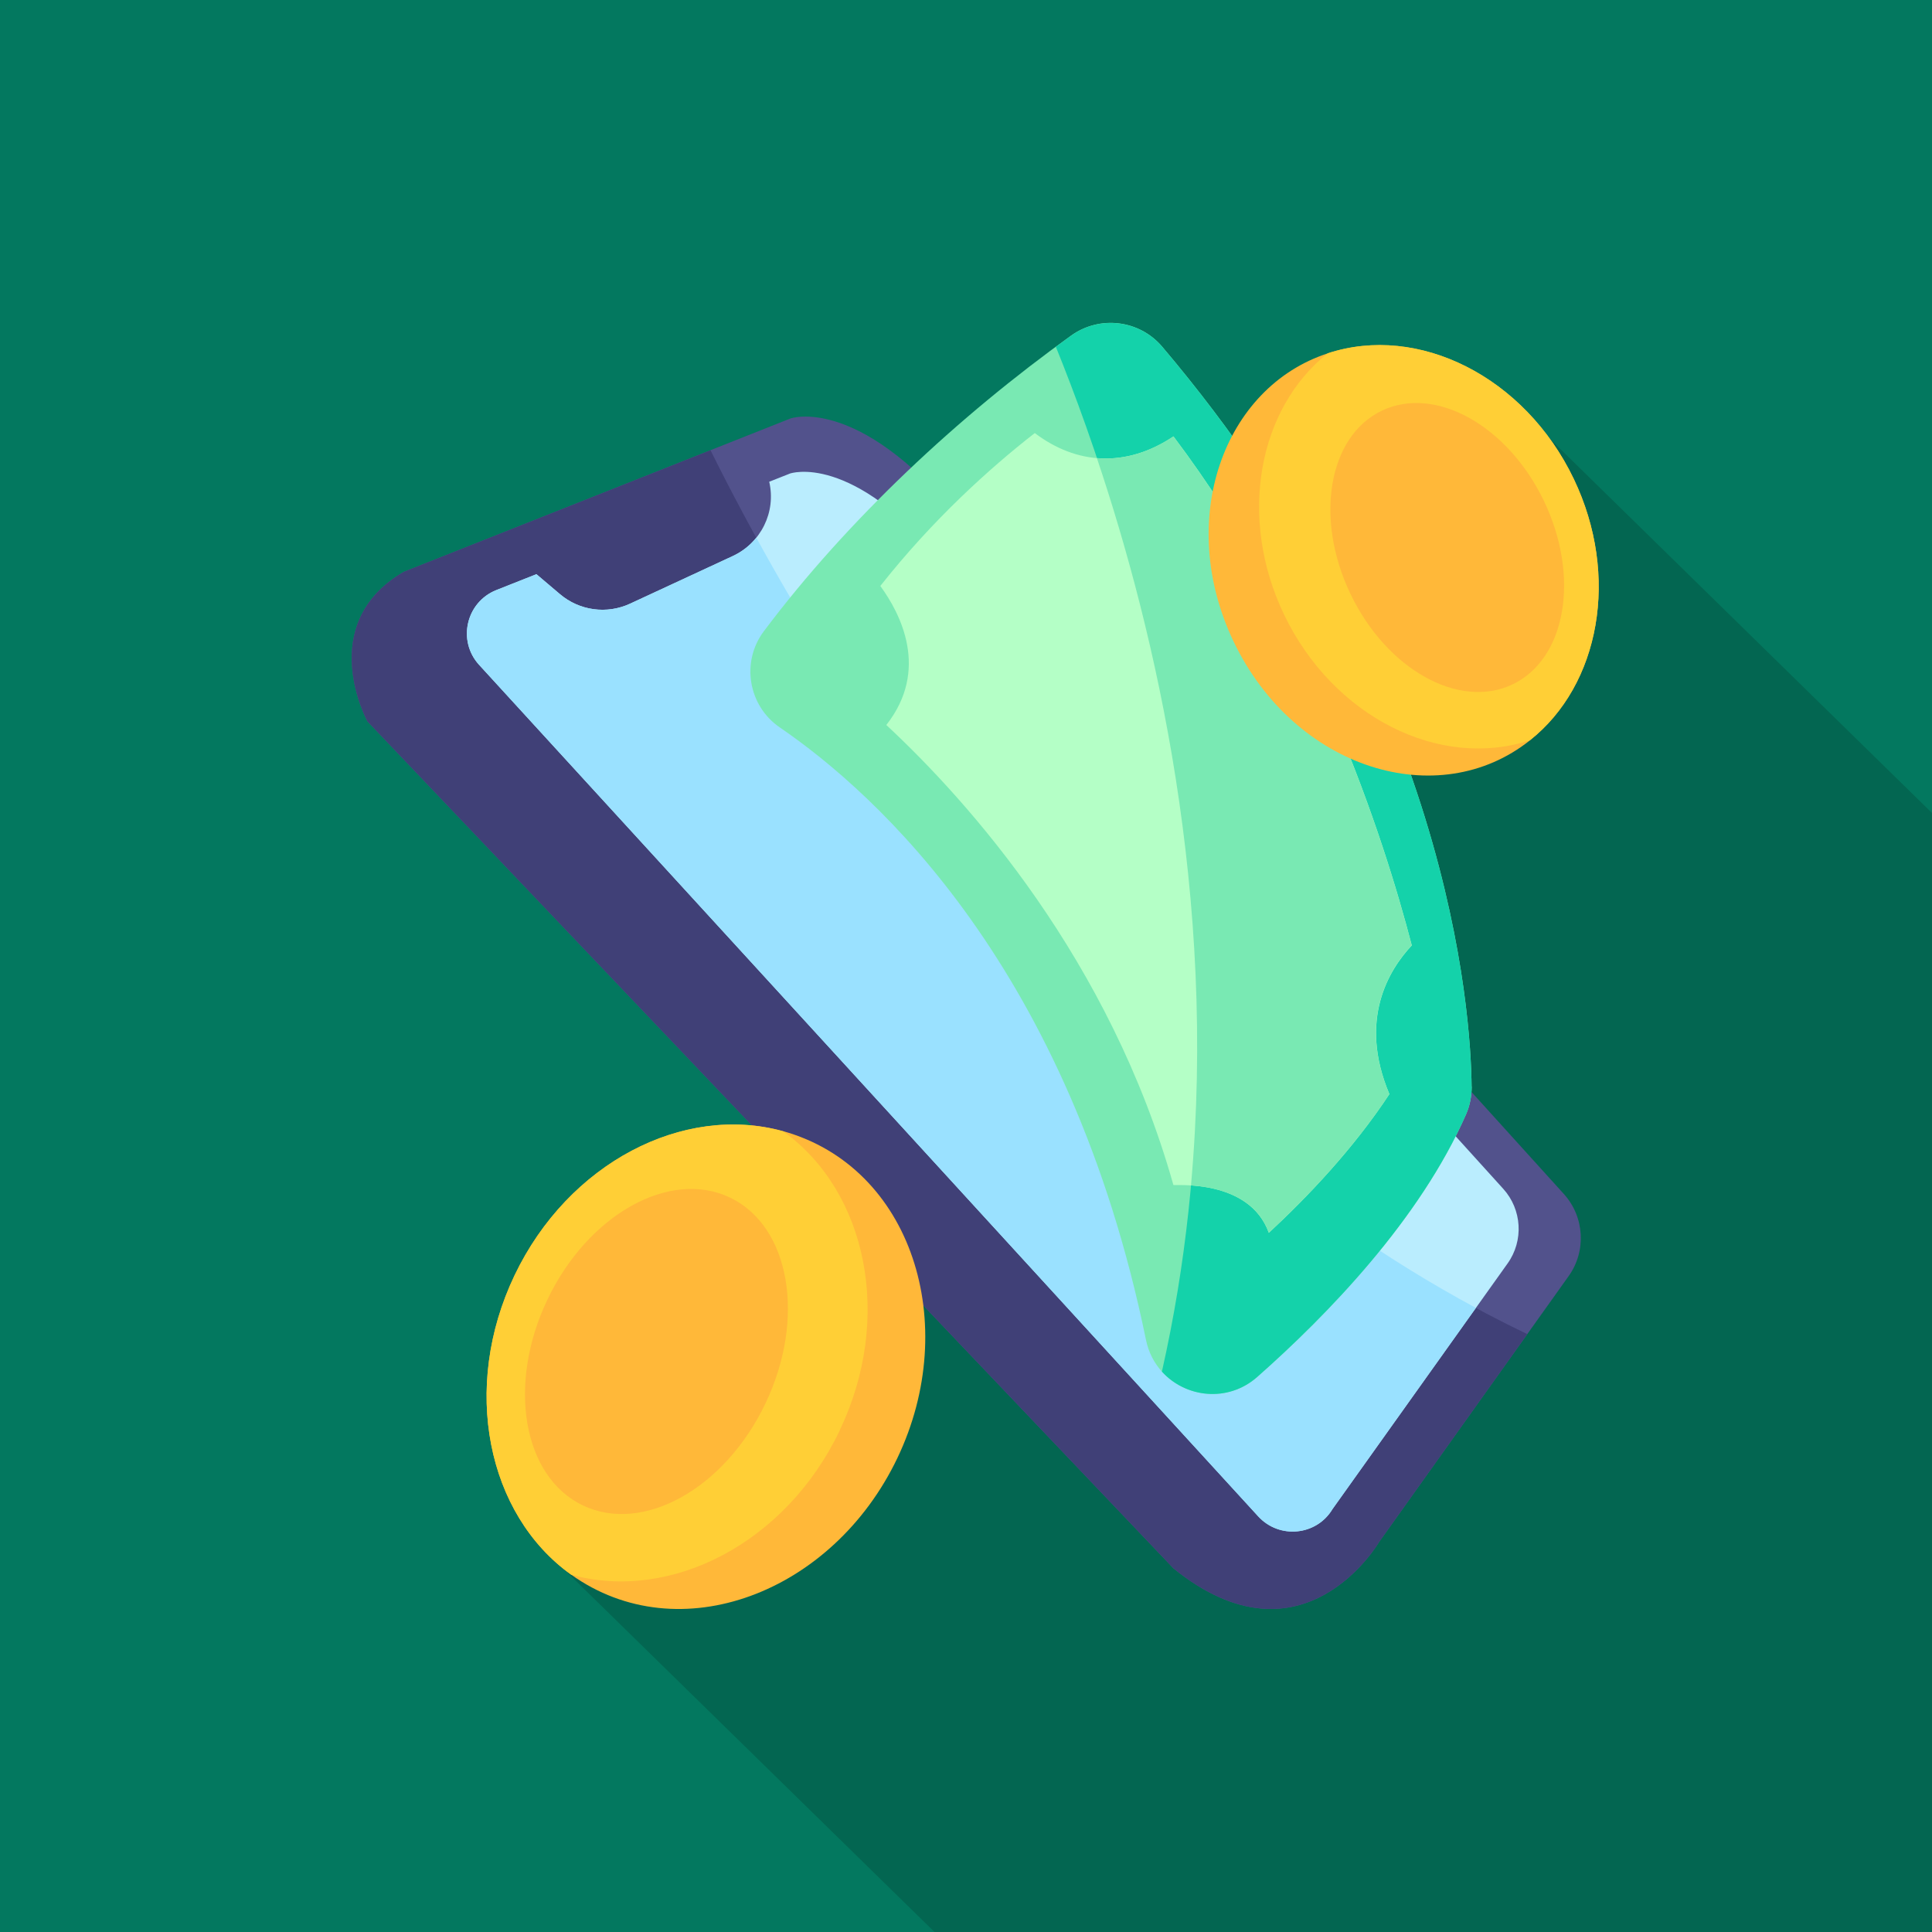 <?xml version="1.0" encoding="utf-8"?>
<svg xmlns="http://www.w3.org/2000/svg" xmlns:xlink="http://www.w3.org/1999/xlink" id="Lager_1" data-name="Lager 1" viewBox="0 0 200 200.01">
  <defs>
    <style>
      .cls-1 {
        fill: #79e9b3;
      }

      .cls-1, .cls-2, .cls-3, .cls-4, .cls-5, .cls-6, .cls-7, .cls-8, .cls-9, .cls-10, .cls-11, .cls-12, .cls-13 {
        stroke-width: 0px;
      }

      .cls-2 {
        fill: url(#Ny_färgruta_med_mönster_10);
      }

      .cls-3 {
        fill: none;
      }

      .cls-4 {
        fill: #9ae1ff;
      }

      .cls-5 {
        fill: #03785f;
      }

      .cls-6 {
        fill: #ffcf36;
      }

      .cls-7 {
        fill: #ffb839;
      }

      .cls-8 {
        fill: #52528c;
      }

      .cls-9 {
        fill: #baedfe;
      }

      .cls-10 {
        fill: #000;
        isolation: isolate;
        opacity: .15;
      }

      .cls-11 {
        fill: #404077;
      }

      .cls-12 {
        fill: #b4ffc6;
      }

      .cls-13 {
        fill: #14d2aa;
      }
    </style>
    <pattern id="Ny_färgruta_med_mönster_10" data-name="Ny färgruta med mönster 10" x="0" y="0" width="60" height="60" patternTransform="translate(19 -15483.01) scale(1 -1)" patternUnits="userSpaceOnUse" viewBox="0 0 60 60">
      <g>
        <rect class="cls-3" width="60" height="60"/>
        <rect class="cls-5" width="60" height="60"/>
      </g>
    </pattern>
  </defs>
  <g id="Layer_3" data-name="Layer 3">
    <rect class="cls-2" width="200" height="200"/>
    <path class="cls-10" d="M142.17,52.33l-22.75,58.25-60.8,52.1,38.12,37.32h103.26v-115.84l-42.89-42-14.94,10.16h0Z"/>
  </g>
  <g>
    <path class="cls-8" d="M162.38,132.11c-5.55,7.78-1.58,2.22-19.6,27.49,0,0-7.89,13.61-21.3,2.76L38.04,74.68s-5.52-10.06,3.75-15.48c37.34-14.81,29.04-11.51,40.04-15.88,0,0,6.9-2.46,17.36,10.16,8.83,10.66,50.07,56.19,62.69,70.11,2.15,2.37,2.36,5.92.5,8.52h0Z"/>
    <path class="cls-11" d="M158.11,138.1l-15.33,21.5s-7.89,13.61-21.3,2.76L38.04,74.68s-5.52-10.06,3.75-15.48l31.76-12.59c10.78,21.71,38.75,69.57,84.56,91.5h0Z"/>
    <path class="cls-9" d="M156.06,130.8c-3.5,4.91-18.11,25.4-18.13,25.43-1.66,2.75-5.51,3.11-7.68.74L49.6,68.83c-2.28-2.49-1.36-6.5,1.79-7.75l4.14-1.64,2.43,2.06c2.02,1.72,4.86,2.11,7.27.99l10.63-4.93c2.9-1.35,4.5-4.54,3.77-7.69l2.15-.85s6.36-2.27,16,9.37c8.15,9.83,46.25,51.9,57.83,64.67,1.95,2.15,2.14,5.38.45,7.74h0Z"/>
    <path class="cls-4" d="M152.78,135.4c-15.24,21.38-14.83,20.8-14.85,20.84-1.66,2.75-5.51,3.11-7.68.74L49.6,68.83c-2.28-2.49-1.36-6.5,1.79-7.75l4.14-1.64,2.43,2.06c2.02,1.72,4.86,2.11,7.27.99l10.63-4.93c.97-.45,1.8-1.11,2.43-1.9,12.57,22.91,37.27,59.71,74.49,79.73h0Z"/>
    <path class="cls-7" d="M92.89,150.95c-6.68,13.97-22.59,20.04-33.77,12.05-8.71-6.24-11.41-19.36-5.85-30.99,5.56-11.63,17.47-17.77,27.8-14.91,13.3,3.7,18.47,19.94,11.82,33.85h0Z"/>
    <path class="cls-6" d="M86.92,148.1c-5.56,11.63-17.47,17.77-27.8,14.91-8.71-6.24-11.41-19.36-5.85-30.99,5.56-11.63,17.47-17.77,27.8-14.91,8.71,6.24,11.41,19.36,5.84,30.99Z"/>
    <ellipse class="cls-7" cx="67.95" cy="139.9" rx="17.66" ry="12.5" transform="translate(-87.57 140.9) rotate(-64.46)"/>
    <path class="cls-1" d="M152.35,112.49c0,.99-.19,1.97-.59,2.88-4.79,10.89-14.33,20.74-21.61,27.17-4.04,3.57-10.44,1.44-11.52-3.84-7.88-38.41-27.8-56.48-37.91-63.4-3.27-2.24-4.03-6.78-1.65-9.95,8.67-11.56,20.2-22.28,31.81-30.61,2.97-2.13,7.08-1.63,9.44,1.16,29.89,35.29,31.95,69.14,32.02,76.58h0Z"/>
    <path class="cls-13" d="M152.35,112.49c0,.99-.19,1.97-.59,2.88-4.79,10.89-14.33,20.74-21.61,27.17-3.05,2.69-7.43,2.15-9.87-.55,10.11-44.8-3.14-86.78-10.98-106.09.55-.41,1.08-.79,1.58-1.15,2.97-2.13,7.08-1.63,9.44,1.16,29.89,35.29,31.95,69.14,32.02,76.58Z"/>
    <path class="cls-12" d="M143.83,113.26c-3.73,5.67-8.52,10.69-12.48,14.36-2.05-5.65-9.79-4.86-9.88-4.95-6.58-23.32-21.14-39.63-29.72-47.62,4.49-5.7,1.48-11.52-.62-14.39,5.44-6.89,11.31-12.18,15.99-15.83,4.29,3.25,9.42,3.64,14.36.35,14.55,19.32,21.71,41.32,24.67,52.69-2.36,2.51-5.57,7.69-2.32,15.39h0Z"/>
    <path class="cls-1" d="M143.83,113.26c-3.73,5.67-8.52,10.69-12.48,14.36-1.31-3.62-4.97-4.69-8.06-4.91,2.7-29.94-3.65-57.18-9.74-75.29,2.31.2,5-.3,7.92-2.25,14.55,19.32,21.71,41.32,24.67,52.69-2.36,2.51-5.57,7.69-2.32,15.39h0Z"/>
    <path class="cls-7" d="M158.39,76.63c-9.5,7.58-24.37,2.98-30.68-10.2-6.04-12.63-1.02-26.36,9.74-29.85,9.35-3.08,20.39,2.39,25.47,13.01,4.8,10.04,2.68,21.32-4.53,27.04Z"/>
    <path class="cls-6" d="M158.39,76.63c-9.35,3.08-20.38-2.4-25.47-13.02-4.8-10.03-2.68-21.31,4.53-27.04,9.35-3.08,20.39,2.39,25.47,13.01,4.8,10.04,2.68,21.32-4.53,27.04Z"/>
    <ellipse class="cls-7" cx="149.82" cy="56.68" rx="11.11" ry="15.7" transform="translate(-9.8 70.13) rotate(-25.54)"/>
  </g>
</svg>